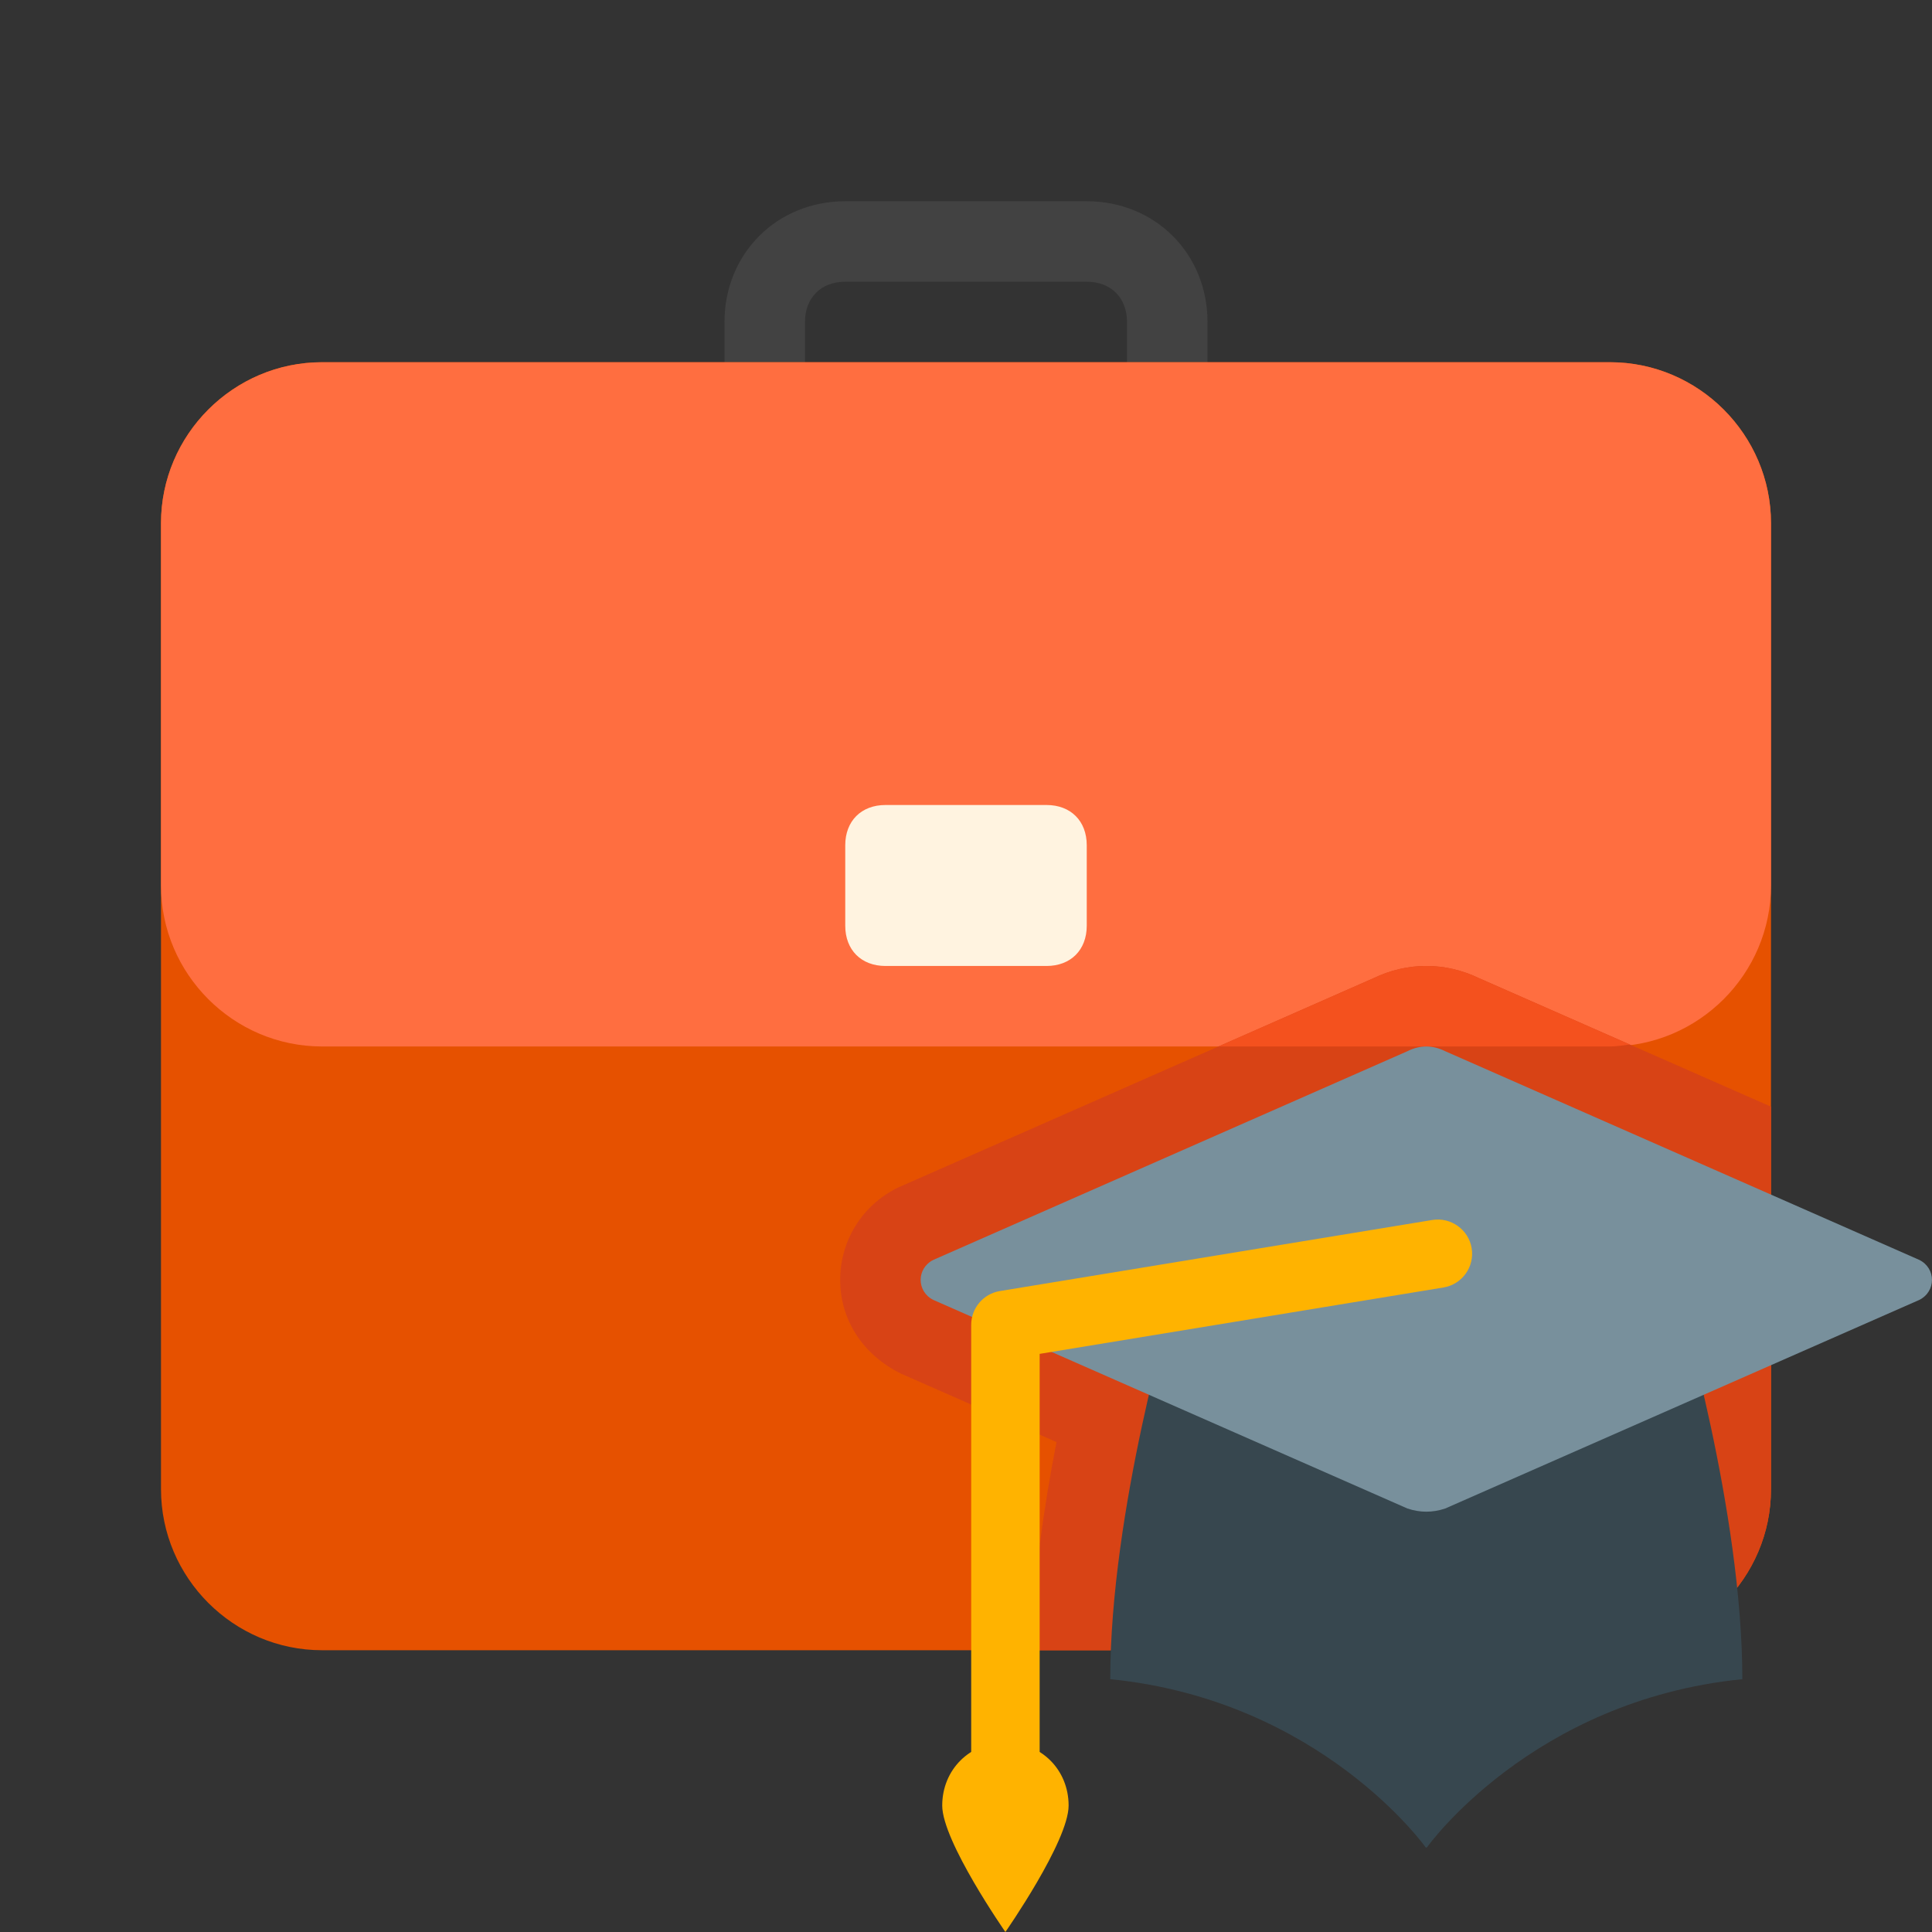 <svg width="72" height="72" viewBox="0 0 72 72" fill="none" xmlns="http://www.w3.org/2000/svg">
<rect x="0" y="0" width="72" height="72" fill="#333333" stroke="none"/>
<g clip-path="url(#clip0_858_3724)">
<path d="M40.5 7.5H31.5C28.951 7.5 27 9.451 27 11.999V16.5H30V11.999C30 11.097 30.597 10.499 31.5 10.499H40.5C41.403 10.499 42 11.097 42 11.999V16.5H45V11.999C45 9.451 43.048 7.5 40.5 7.5Z" fill="#424242"/>
<path d="M60 61.499H12C8.701 61.499 6 58.798 6 55.499V19.5C6 16.201 8.701 13.499 12 13.499H60C63.298 13.499 66 16.201 66 19.5V55.499C66 58.798 63.298 61.499 60 61.499Z" fill="#E65100"/>
<path d="M60 38.999H12C8.701 38.999 6 36.298 6 32.999V19.5C6 16.201 8.701 13.499 12 13.499H60C63.298 13.499 66 16.201 66 19.5V32.999C66 36.298 63.298 38.999 60 38.999Z" fill="#FF6E40"/>
<path d="M39 35.999H33C32.097 35.999 31.5 35.403 31.5 34.499V31.5C31.5 30.596 32.097 30 33 30H39C39.903 30 40.5 30.596 40.5 31.5V34.499C40.5 35.403 39.903 35.999 39 35.999Z" fill="#FFF3E0"/>
<path d="M66 41.242L55.123 36.456C54.493 36.153 53.831 35.999 53.154 35.999C52.476 35.999 51.815 36.153 51.184 36.456L33.447 44.266C32.129 44.922 31.311 46.236 31.311 47.698C31.311 49.16 32.129 50.474 33.575 51.19L39.373 53.742C38.91 56.104 38.511 58.867 38.416 61.501H60C63.298 61.501 66 58.8 66 55.501V41.242Z" fill="#D84315"/>
<path d="M60 38.999C60.252 38.999 60.49 38.956 60.735 38.925L55.123 36.456C54.493 36.153 53.831 35.999 53.154 35.999C52.476 35.999 51.815 36.153 51.184 36.456L45.407 38.999H60Z" fill="#F4511E"/>
<path d="M62.577 48.444H43.731C43.731 48.444 41.376 56.296 41.376 62.578C49.228 63.362 53.127 68.842 53.127 68.842L53.154 68.86L53.181 68.842C53.181 68.842 57.08 63.364 64.932 62.578C64.932 56.294 62.577 48.444 62.577 48.444Z" fill="#37474F"/>
<path d="M52.449 39.176L34.782 46.953C34.153 47.266 34.153 48.13 34.782 48.444L52.449 56.217C52.918 56.376 53.391 56.376 53.86 56.217L71.527 48.444C72.156 48.13 72.156 47.266 71.527 46.953L53.86 39.176C53.389 38.941 52.918 38.941 52.449 39.176Z" fill="#78909C"/>
<path d="M37.468 64.933C38.803 64.933 39.824 65.954 39.824 67.288C39.824 68.623 37.468 71.999 37.468 71.999C37.468 71.999 35.114 68.623 35.114 67.288C35.114 65.954 36.135 64.933 37.468 64.933Z" fill="#FFB300"/>
<path d="M37.469 67.402C36.765 67.402 36.194 66.831 36.194 66.127V49.372C36.194 48.748 36.647 48.215 37.262 48.114L53.379 45.465C54.065 45.352 54.731 45.822 54.845 46.516C54.959 47.211 54.488 47.866 53.793 47.981L38.745 50.455V66.127C38.744 66.831 38.172 67.402 37.469 67.402Z" fill="#FFB300"/>
</g>
<defs>
<clipPath id="clip0_858_3724">
<rect width="72" height="72" fill="white" transform="translate(0 -0)"/>
</clipPath>
</defs>
</svg>
